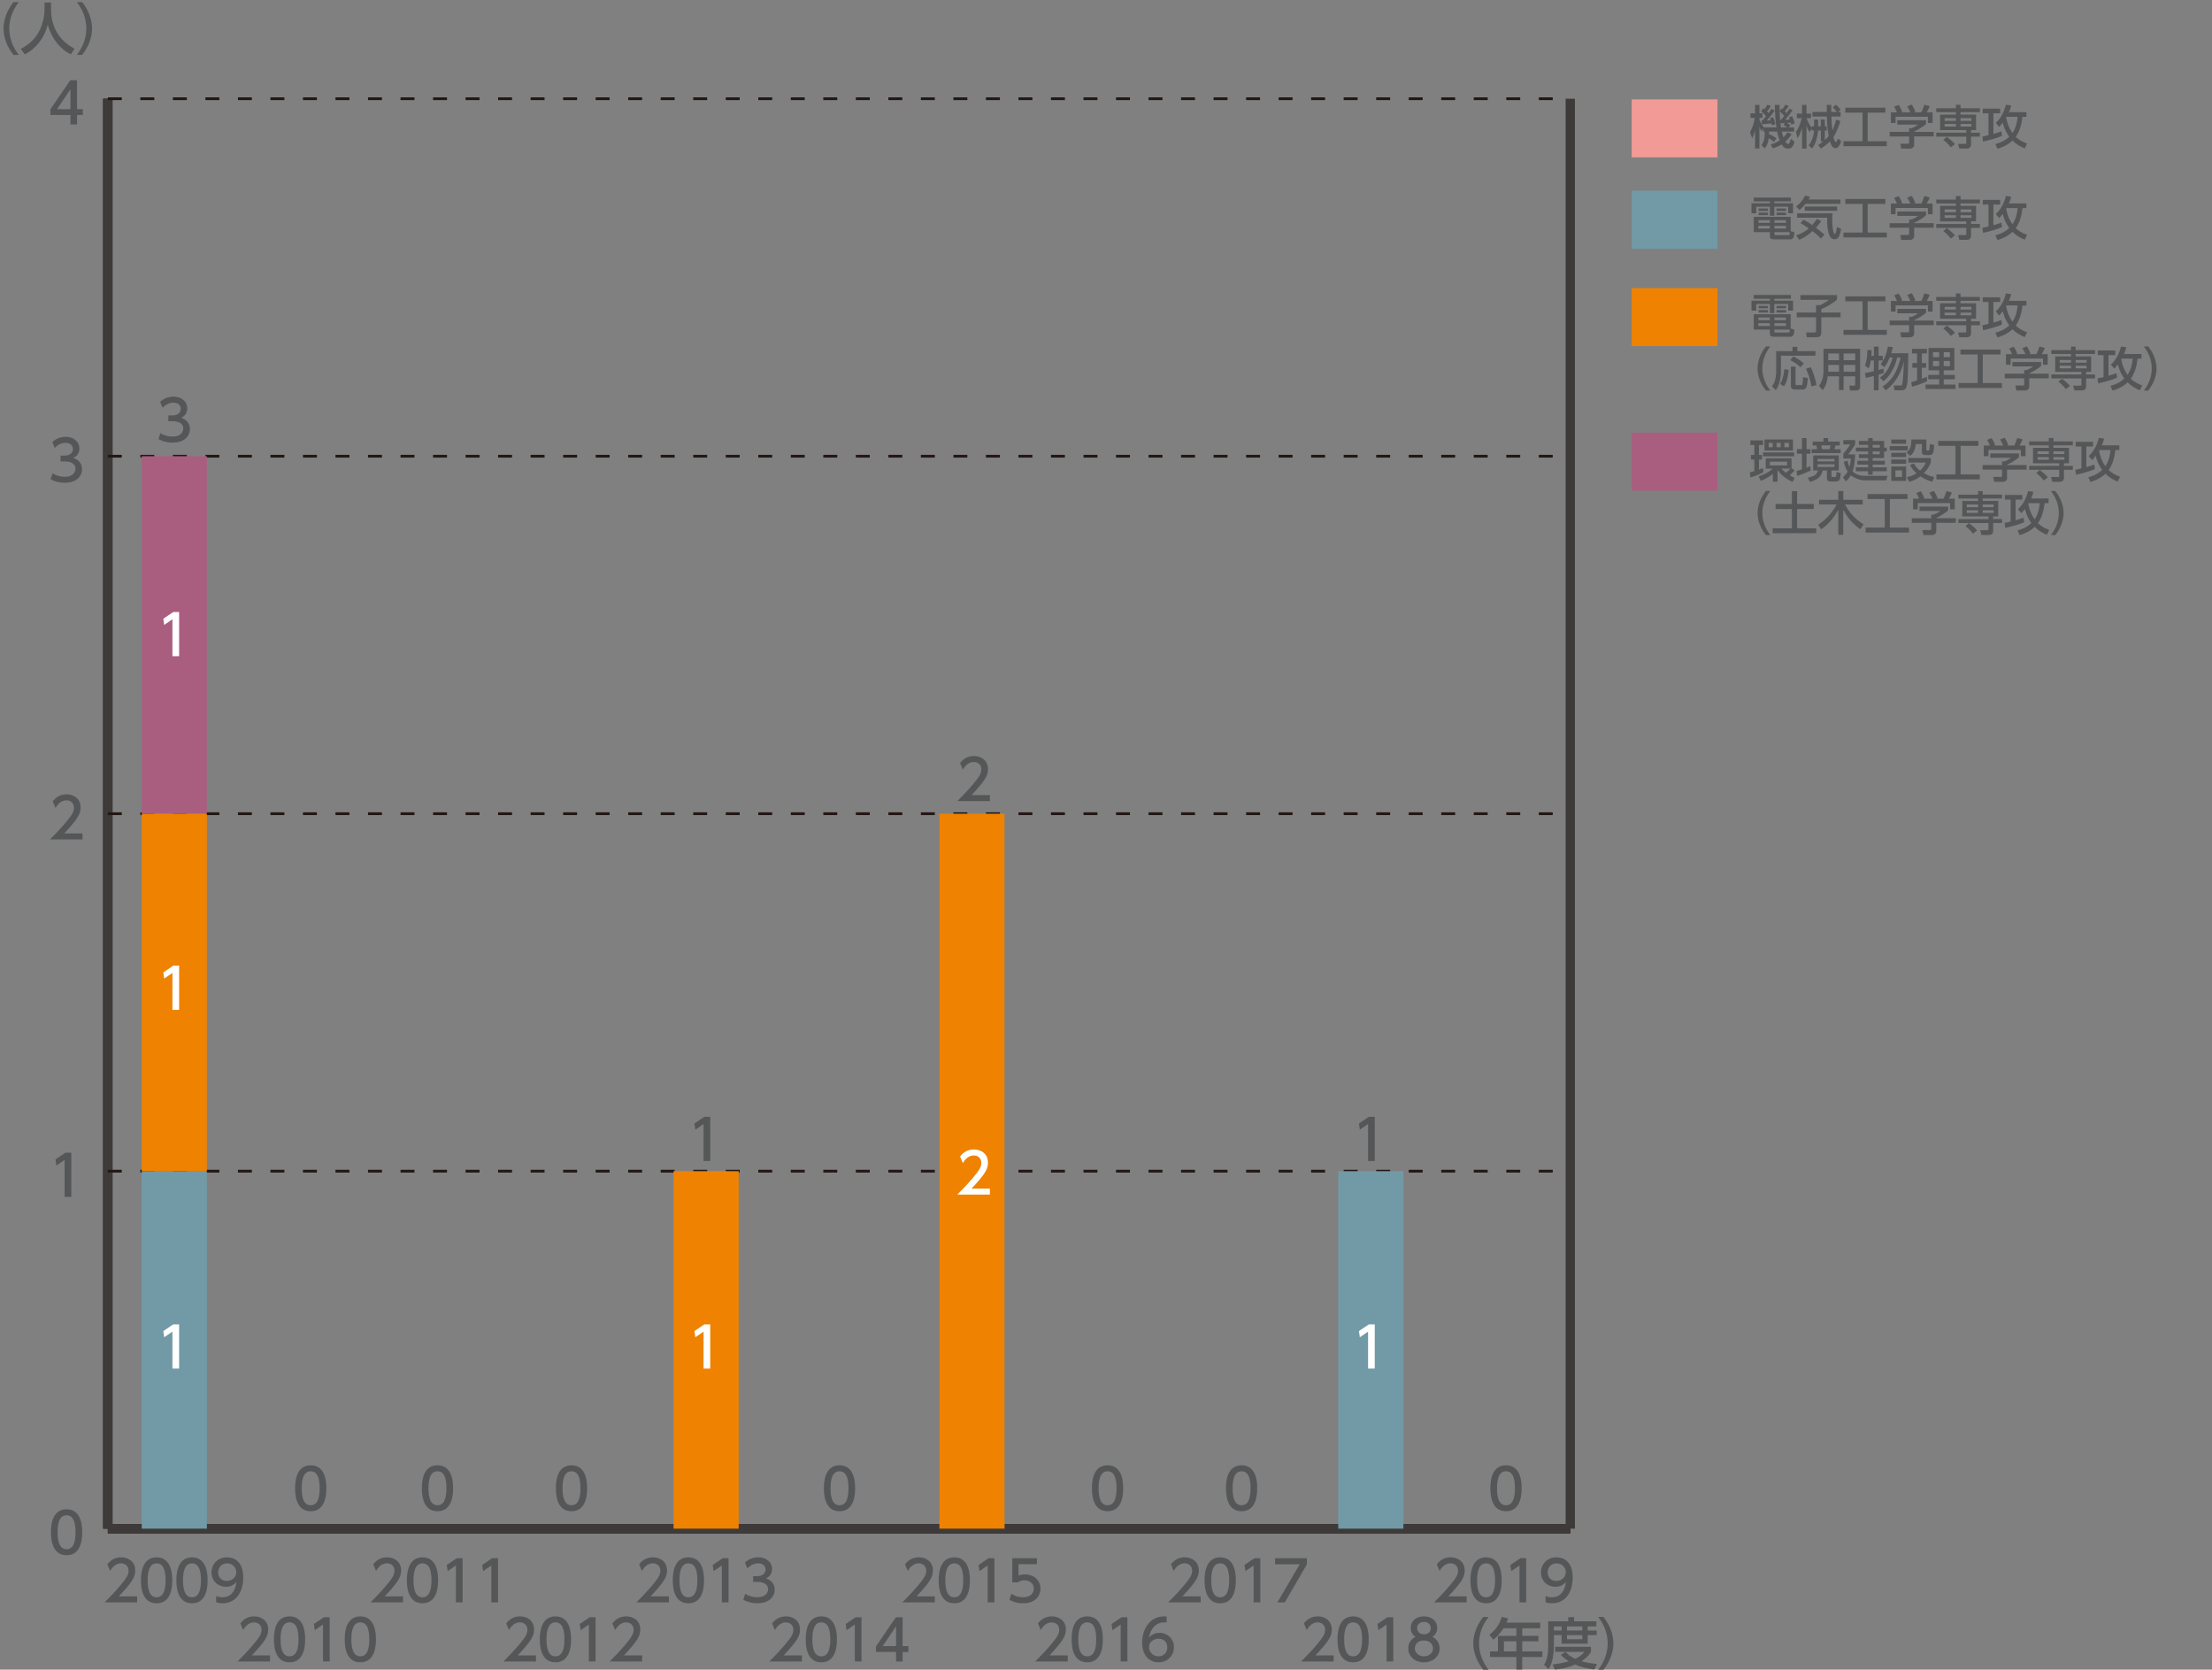 <?xml version="1.0" encoding="utf-8"?>
<!-- Generator: Adobe Illustrator 24.2.3, SVG Export Plug-In . SVG Version: 6.00 Build 0)  -->
<svg version="1.1" id="レイヤー_1" xmlns="http://www.w3.org/2000/svg" xmlns:xlink="http://www.w3.org/1999/xlink" x="0px"
	 y="0px" width="800px" height="603.71px" viewBox="0 0 800 603.71" style="enable-background:new 0 0 800 603.71;"
	 xml:space="preserve">
<rect x="0" y="0" width="800" height="603.71" fill="#808080" stroke="none"/>
<style type="text/css">
	.st0{fill:none;stroke:#000000;stroke-width:3.361;stroke-miterlimit:10;}
	.st1{fill:none;stroke:#3E3A39;stroke-width:3.361;stroke-miterlimit:10;}
	.st2{fill:#555657;}
	.st3{fill:none;stroke:#231815;stroke-width:1.008;stroke-miterlimit:10;stroke-dasharray:5.041,6.721;}
	.st4{fill:#A95E80;}
	.st5{fill:#EF8200;}
	.st6{fill:#719AA6;}
	.st7{fill:#F19A96;}
	.st8{fill:#FFFFFF;}
</style>
<g>
	<line class="st0" x1="39" y1="552.73" x2="567.91" y2="552.73"/>
	<g>
		<g>
			<line class="st0" x1="39" y1="552.73" x2="39" y2="35.7"/>
			<line class="st1" x1="567.91" y1="552.73" x2="567.91" y2="35.7"/>
		</g>
	</g>
</g>
<g>
	<g>
		<g>
			<path class="st2" d="M18.43,554.02c0-1.55,0-8.3,5.65-8.3c5.64,0,5.64,6.77,5.64,8.3c0,1.55,0,8.32-5.64,8.32
				C18.43,562.35,18.43,555.57,18.43,554.02z M27.32,554.02c0-3.08-0.58-6.12-3.24-6.12c-2.66,0-3.25,3.06-3.25,6.12
				c0,3.25,0.67,6.15,3.25,6.15C26.73,560.17,27.32,557.07,27.32,554.02z"/>
		</g>
		<g>
			<path class="st2" d="M23.67,416.79h2.12v15.98h-2.42v-13.36l-2.98,2.05l-0.32-2.24L23.67,416.79z"/>
		</g>
		<g>
			<path class="st2" d="M29.84,301.34v2.18H18.07c1.75-1.75,3.61-3.65,5.66-6.07c2.44-2.86,3.02-4.05,3.02-5.4
				c0-1.57-1.09-2.66-2.72-2.66c-2.38,0-3.57,2.11-3.95,2.76l-1.01-2.4c1.25-1.65,2.94-2.54,5.02-2.54c2.28,0,5.06,1.31,5.06,4.78
				c0,2.28-0.95,4.03-5.92,9.35H29.84z"/>
		</g>
		<g>
			<path class="st2" d="M19.02,171.13c1.29,0.87,2.84,1.27,4.39,1.27c2.86,0,3.89-1.57,3.89-2.94c0-1.41-1.17-2.62-3.81-2.62h-1.6
				v-2.1h1.53c2.18,0,2.96-1.31,2.96-2.38c0-1.53-1.35-2.24-2.66-2.24c-1.51,0-2.92,0.73-3.93,1.85l-0.87-2.16
				c1.53-1.35,3.29-1.87,4.81-1.87c2.64,0,4.98,1.55,4.98,4.25c0,2.25-1.59,3.08-2.18,3.38c0.83,0.32,3.14,1.21,3.14,4.09
				c0,2.16-1.61,4.9-6.29,4.9c-2.1,0-3.65-0.51-5.08-1.27L19.02,171.13z"/>
		</g>
		<g>
			<path class="st2" d="M25.48,45v-3.43h-7.25v-2.03l7.19-10.52h2.44v10.44h2.1v2.12h-2.1V45H25.48z M20.65,39.46h4.83v-7.17
				L20.65,39.46z"/>
		</g>
	</g>
	<line class="st1" x1="39" y1="552.73" x2="39" y2="35.7"/>
	<g>
		<g>
			<line class="st1" x1="39" y1="552.73" x2="567.91" y2="552.73"/>
			<line class="st3" x1="39" y1="423.47" x2="567.91" y2="423.47"/>
			<line class="st3" x1="39" y1="294.22" x2="567.91" y2="294.22"/>
			<line class="st3" x1="39" y1="164.96" x2="567.91" y2="164.96"/>
			<line class="st3" x1="39" y1="35.7" x2="567.91" y2="35.7"/>
		</g>
	</g>
</g>
<g>
	<g>
		<g>
			<rect x="51.26" y="164.96" class="st4" width="23.56" height="129.26"/>
		</g>
	</g>
	<g>
		<g>
			<rect x="51.26" y="294.22" class="st5" width="23.56" height="129.26"/>
			<rect x="243.59" y="423.47" class="st5" width="23.56" height="129.26"/>
			<rect x="339.75" y="294.22" class="st5" width="23.56" height="258.51"/>
		</g>
	</g>
	<g>
		<g>
			<rect x="51.26" y="423.47" class="st6" width="23.56" height="129.26"/>
			<rect x="484" y="423.47" class="st6" width="23.56" height="129.26"/>
		</g>
	</g>
</g>
<g>
	<path class="st2" d="M4.88,19.86c-3.41-4.27-3.6-8.28-3.6-9.55c0-1.27,0.2-5.28,3.6-9.55h1.92C4.64,3.5,3.35,6.83,3.35,10.31
		s1.31,6.81,3.45,9.55H4.88z"/>
	<path class="st2" d="M16.09,0.9h2.36v2.48c0,3.91,1.23,10.48,8.53,14.23l-1.39,2.06c-3.71-1.85-6.93-5.62-8.32-10.72
		c-1.25,4.84-4.27,8.65-8.28,10.72l-1.49-2.02c2.94-1.43,5.4-3.73,6.83-6.69c1.09-2.24,1.77-5.04,1.77-7.5V0.9z"/>
	<path class="st2" d="M27.78,19.86c2.16-2.72,3.45-6.07,3.45-9.55s-1.29-6.83-3.45-9.55h1.91c3.27,4.07,3.61,8,3.61,9.55
		c0,1.55-0.34,5.48-3.61,9.55H27.78z"/>
</g>
<g>
	<path class="st2" d="M530.42,577.22v2.18h-11.77c1.75-1.75,3.6-3.65,5.66-6.07c2.44-2.86,3.02-4.05,3.02-5.4
		c0-1.57-1.09-2.66-2.72-2.66c-2.38,0-3.57,2.11-3.95,2.76l-1.01-2.4c1.25-1.65,2.94-2.54,5.02-2.54c2.28,0,5.06,1.31,5.06,4.78
		c0,2.28-0.95,4.03-5.92,9.35H530.42z"/>
	<path class="st2" d="M531.82,571.4c0-1.55,0-8.3,5.64-8.3c5.64,0,5.64,6.77,5.64,8.3c0,1.55,0,8.32-5.64,8.32
		C531.82,579.72,531.82,572.95,531.82,571.4z M540.71,571.4c0-3.08-0.58-6.12-3.25-6.12c-2.66,0-3.25,3.06-3.25,6.12
		c0,3.25,0.67,6.15,3.25,6.15C540.12,577.54,540.71,574.44,540.71,571.4z"/>
	<path class="st2" d="M549.86,563.42h2.11v15.98h-2.42v-13.36l-2.99,2.05l-0.32-2.23L549.86,563.42z"/>
	<path class="st2" d="M559,577.1c0.73,0.3,1.45,0.44,2.23,0.44c3.29,0,4.72-2.42,5.12-5.5c-0.56,0.58-1.65,1.71-3.83,1.71
		c-2.76,0-5.2-2-5.2-5.18c0-3.1,2.36-5.48,5.58-5.48c1.75,0,5.89,0.77,5.89,7.3c0,5.48-2.78,9.33-7.48,9.33
		c-1.29,0-1.97-0.26-2.32-0.4V577.1z M562.87,571.64c1.77,0,3.41-1.25,3.41-3.14c0-1.71-1.29-3.22-3.33-3.22
		c-2.23,0-3.22,1.81-3.22,3.22C559.72,570.67,561.31,571.64,562.87,571.64z"/>
</g>
<g>
	<path class="st2" d="M482.34,598.58v2.18h-11.77c1.75-1.75,3.61-3.65,5.66-6.07c2.44-2.86,3.03-4.05,3.03-5.4
		c0-1.57-1.09-2.66-2.72-2.66c-2.38,0-3.56,2.12-3.95,2.76l-1.01-2.4c1.25-1.65,2.94-2.54,5.02-2.54c2.28,0,5.06,1.31,5.06,4.78
		c0,2.28-0.95,4.03-5.92,9.35H482.34z"/>
	<path class="st2" d="M483.73,592.75c0-1.55,0-8.3,5.64-8.3c5.64,0,5.64,6.77,5.64,8.3c0,1.55,0,8.32-5.64,8.32
		C483.73,601.08,483.73,594.31,483.73,592.75z M492.62,592.75c0-3.09-0.58-6.13-3.25-6.13c-2.66,0-3.24,3.07-3.24,6.13
		c0,3.25,0.66,6.15,3.24,6.15C492.04,598.9,492.62,595.8,492.62,592.75z"/>
	<path class="st2" d="M501.78,584.77h2.12v15.98h-2.42v-13.36l-2.98,2.05l-0.32-2.24L501.78,584.77z"/>
	<path class="st2" d="M520.67,596.06c0,2.94-2.58,5.02-5.68,5.02c-3.1,0-5.68-2.07-5.68-5.02c0-2.2,1.37-3.59,2.64-4.21
		c-1.19-0.73-1.75-2.02-1.75-3.25c0-2.38,1.87-4.15,4.8-4.15c2.9,0,4.79,1.77,4.79,4.15c0,1.23-0.56,2.52-1.75,3.25
		C519.3,592.47,520.67,593.86,520.67,596.06z M518.27,596.02c0-1.17-0.81-2.86-3.29-2.86c-2.46,0-3.29,1.67-3.29,2.86
		c0,1.59,1.37,2.88,3.29,2.88S518.27,597.61,518.27,596.02z M517.46,588.7c0-1.49-1.19-2.24-2.48-2.24s-2.48,0.76-2.48,2.22
		c0,0.97,0.56,2.24,2.48,2.24C516.88,590.92,517.46,589.65,517.46,588.7z"/>
</g>
<g>
	<path class="st2" d="M536.44,603.76c-3.41-4.27-3.61-8.28-3.61-9.55c0-1.27,0.2-5.28,3.61-9.55h1.92
		c-2.16,2.74-3.45,6.07-3.45,9.55c0,3.49,1.31,6.81,3.45,9.55H536.44z"/>
	<path class="st2" d="M557.03,586.71v2.04h-6.49v2.74h5.85v1.98h-5.85v3.65h7.28v2.03h-7.28v4.54h-2.12v-4.54h-9.53v-2.03h2.86
		v-5.62h6.67v-2.74h-4.67c-1.43,2.23-2.62,3.26-3.67,4.13l-1.43-1.8c2.18-1.65,3.69-3.73,4.47-6.45l2.3,0.56
		c-0.26,0.78-0.38,1.05-0.58,1.51H557.03z M548.42,593.47h-4.51v3.65h4.51V593.47z"/>
	<path class="st2" d="M559.92,586.23h7.25v-1.49h2.12v1.49h8.06v1.85h-3.14v1.49h3.27v1.65h-3.27v3.1h-9.45v-3.1h-2.78v3.67
		c0,3.08-0.42,6.31-1.91,8.63l-1.65-1.57c1.21-1.78,1.51-4.45,1.51-7.1V586.23z M566.15,597.29c0.58,0.58,1.61,1.63,3.55,2.52
		c2.14-1.03,2.82-1.94,3.27-2.54h-10.52v-1.81h12.94v1.81c-0.31,0.53-1.09,1.89-3.43,3.39c1.73,0.5,3.38,0.78,5.6,0.99l-0.93,2
		c-0.96-0.1-3.79-0.42-6.93-1.8c-3.06,1.33-5.72,1.67-7.38,1.83l-0.82-1.87c1.11-0.12,3.1-0.3,5.88-1.13
		c-1.85-1.13-2.56-1.94-2.88-2.32L566.15,597.29z M561.98,588.08v1.49h2.78v-1.49H561.98z M566.73,588.08v1.49h5.54v-1.49H566.73z
		 M566.73,591.23v1.49h5.54v-1.49H566.73z"/>
	<path class="st2" d="M577.99,603.76c2.16-2.72,3.45-6.07,3.45-9.55c0-3.49-1.29-6.83-3.45-9.55h1.91c3.27,4.07,3.61,8,3.61,9.55
		s-0.34,5.48-3.61,9.55H577.99z"/>
</g>
<g>
	<path class="st2" d="M434.25,577.22v2.18h-11.77c1.75-1.75,3.61-3.65,5.66-6.07c2.44-2.86,3.02-4.05,3.02-5.4
		c0-1.57-1.09-2.66-2.72-2.66c-2.38,0-3.57,2.11-3.95,2.76l-1-2.4c1.25-1.65,2.94-2.54,5.01-2.54c2.28,0,5.06,1.31,5.06,4.78
		c0,2.28-0.95,4.03-5.93,9.35H434.25z"/>
	<path class="st2" d="M435.65,571.4c0-1.55,0-8.3,5.65-8.3c5.65,0,5.65,6.77,5.65,8.3c0,1.55,0,8.32-5.65,8.32
		C435.65,579.72,435.65,572.95,435.65,571.4z M444.54,571.4c0-3.08-0.58-6.12-3.24-6.12c-2.66,0-3.24,3.06-3.24,6.12
		c0,3.25,0.66,6.15,3.24,6.15C443.95,577.54,444.54,574.44,444.54,571.4z"/>
	<path class="st2" d="M453.69,563.42h2.12v15.98h-2.42v-13.36l-2.98,2.05l-0.32-2.23L453.69,563.42z"/>
	<path class="st2" d="M472.64,563.42v2.25l-7.98,13.73h-2.68l8.1-13.8h-8.93v-2.18H472.64z"/>
</g>
<g>
	<path class="st2" d="M386.17,598.58v2.18H374.4c1.75-1.75,3.61-3.65,5.66-6.07c2.44-2.86,3.02-4.05,3.02-5.4
		c0-1.57-1.09-2.66-2.72-2.66c-2.38,0-3.57,2.12-3.95,2.76l-1.01-2.4c1.25-1.65,2.94-2.54,5.02-2.54c2.28,0,5.06,1.31,5.06,4.78
		c0,2.28-0.95,4.03-5.93,9.35H386.17z"/>
	<path class="st2" d="M387.57,592.75c0-1.55,0-8.3,5.64-8.3c5.64,0,5.64,6.77,5.64,8.3c0,1.55,0,8.32-5.64,8.32
		C387.57,601.08,387.57,594.31,387.57,592.75z M396.46,592.75c0-3.09-0.58-6.13-3.24-6.13c-2.66,0-3.25,3.07-3.25,6.13
		c0,3.25,0.67,6.15,3.25,6.15C395.87,598.9,396.46,595.8,396.46,592.75z"/>
	<path class="st2" d="M405.61,584.77h2.12v15.98h-2.42v-13.36l-2.98,2.05l-0.32-2.24L405.61,584.77z"/>
	<path class="st2" d="M421.93,586.66c-0.47-0.02-0.51-0.04-0.71-0.04c-3.38,0-5.05,2.36-5.7,5.48c0.8-0.89,2.02-1.71,3.83-1.71
		c2.68,0,5.22,1.98,5.22,5.22c0,3.18-2.48,5.46-5.54,5.46c-2.56,0-5.95-1.63-5.95-7.21c0-4.41,2.46-9.41,8.04-9.41
		c0.28,0,0.46,0,0.81,0.04V586.66z M419.02,592.53c-1.56,0-3.47,0.99-3.47,3c0,1.67,1.31,3.37,3.41,3.37c2.08,0,3.2-1.53,3.2-3.18
		C422.16,592.89,419.89,592.53,419.02,592.53z"/>
</g>
<g>
	<path class="st2" d="M338.09,577.22v2.18h-11.77c1.75-1.75,3.6-3.65,5.66-6.07c2.44-2.86,3.02-4.05,3.02-5.4
		c0-1.57-1.09-2.66-2.72-2.66c-2.38,0-3.57,2.11-3.95,2.76l-1.01-2.4c1.25-1.65,2.94-2.54,5.02-2.54c2.28,0,5.06,1.31,5.06,4.78
		c0,2.28-0.95,4.03-5.92,9.35H338.09z"/>
	<path class="st2" d="M339.49,571.4c0-1.55,0-8.3,5.64-8.3s5.64,6.77,5.64,8.3c0,1.55,0,8.32-5.64,8.32S339.49,572.95,339.49,571.4z
		 M348.38,571.4c0-3.08-0.58-6.12-3.25-6.12s-3.25,3.06-3.25,6.12c0,3.25,0.67,6.15,3.25,6.15
		C347.79,577.54,348.38,574.44,348.38,571.4z"/>
	<path class="st2" d="M357.53,563.42h2.11v15.98h-2.42v-13.36l-2.99,2.05l-0.32-2.23L357.53,563.42z"/>
	<path class="st2" d="M375.03,565.59h-6.67v4.09c0.5-0.18,1.15-0.4,2.3-0.4c3.43,0,5.64,2.28,5.64,5.14c0,2.52-1.81,5.3-6.31,5.3
		c-1.77,0-3.32-0.4-4.9-1.25l0.66-2.2c1.29,0.87,2.66,1.27,4.21,1.27c3.08,0,3.93-1.81,3.93-3.14c0-1.87-1.53-3-3.41-3
		c-0.83,0-1.67,0.22-2.3,0.77h-2.08v-8.75h8.91V565.59z"/>
</g>
<g>
	<path class="st2" d="M290.01,598.58v2.18h-11.77c1.75-1.75,3.61-3.65,5.66-6.07c2.44-2.86,3.03-4.05,3.03-5.4
		c0-1.57-1.09-2.66-2.72-2.66c-2.38,0-3.56,2.12-3.95,2.76l-1.01-2.4c1.25-1.65,2.94-2.54,5.02-2.54c2.28,0,5.06,1.31,5.06,4.78
		c0,2.28-0.95,4.03-5.92,9.35H290.01z"/>
	<path class="st2" d="M291.4,592.75c0-1.55,0-8.3,5.64-8.3c5.64,0,5.64,6.77,5.64,8.3c0,1.55,0,8.32-5.64,8.32
		C291.4,601.08,291.4,594.31,291.4,592.75z M300.29,592.75c0-3.09-0.58-6.13-3.25-6.13c-2.66,0-3.24,3.07-3.24,6.13
		c0,3.25,0.66,6.15,3.24,6.15C299.71,598.9,300.29,595.8,300.29,592.75z"/>
	<path class="st2" d="M309.45,584.77h2.12v15.98h-2.42v-13.36l-2.98,2.05l-0.32-2.24L309.45,584.77z"/>
	<path class="st2" d="M324.07,600.75v-3.43h-7.26v-2.03l7.19-10.52h2.44v10.44h2.09v2.12h-2.09v3.43H324.07z M319.23,595.21h4.84
		v-7.17L319.23,595.21z"/>
</g>
<g>
	<path class="st2" d="M241.92,577.22v2.18h-11.77c1.75-1.75,3.61-3.65,5.66-6.07c2.44-2.86,3.02-4.05,3.02-5.4
		c0-1.57-1.09-2.66-2.72-2.66c-2.38,0-3.57,2.11-3.95,2.76l-1-2.4c1.25-1.65,2.94-2.54,5.01-2.54c2.28,0,5.06,1.31,5.06,4.78
		c0,2.28-0.95,4.03-5.93,9.35H241.92z"/>
	<path class="st2" d="M243.32,571.4c0-1.55,0-8.3,5.65-8.3s5.65,6.77,5.65,8.3c0,1.55,0,8.32-5.65,8.32S243.32,572.95,243.32,571.4z
		 M252.21,571.4c0-3.08-0.58-6.12-3.24-6.12s-3.24,3.06-3.24,6.12c0,3.25,0.66,6.15,3.24,6.15
		C251.62,577.54,252.21,574.44,252.21,571.4z"/>
	<path class="st2" d="M261.36,563.42h2.12v15.98h-2.42v-13.36l-2.98,2.05l-0.32-2.23L261.36,563.42z"/>
	<path class="st2" d="M269.51,576.27c1.29,0.87,2.84,1.27,4.39,1.27c2.86,0,3.89-1.57,3.89-2.94c0-1.41-1.17-2.62-3.81-2.62h-1.59
		v-2.09h1.53c2.18,0,2.96-1.31,2.96-2.38c0-1.53-1.35-2.24-2.66-2.24c-1.51,0-2.92,0.73-3.93,1.85l-0.87-2.16
		c1.53-1.35,3.29-1.88,4.82-1.88c2.64,0,4.98,1.55,4.98,4.25c0,2.26-1.59,3.09-2.18,3.39c0.83,0.32,3.14,1.21,3.14,4.09
		c0,2.16-1.61,4.9-6.29,4.9c-2.1,0-3.65-0.5-5.08-1.27L269.51,576.27z"/>
</g>
<g>
	<path class="st2" d="M193.84,598.58v2.18h-11.77c1.75-1.75,3.61-3.65,5.66-6.07c2.44-2.86,3.02-4.05,3.02-5.4
		c0-1.57-1.09-2.66-2.72-2.66c-2.38,0-3.57,2.12-3.95,2.76l-1.01-2.4c1.25-1.65,2.94-2.54,5.02-2.54c2.28,0,5.06,1.31,5.06,4.78
		c0,2.28-0.95,4.03-5.93,9.35H193.84z"/>
	<path class="st2" d="M195.24,592.75c0-1.55,0-8.3,5.65-8.3c5.64,0,5.64,6.77,5.64,8.3c0,1.55,0,8.32-5.64,8.32
		C195.24,601.08,195.24,594.31,195.24,592.75z M204.13,592.75c0-3.09-0.58-6.13-3.24-6.13c-2.66,0-3.25,3.07-3.25,6.13
		c0,3.25,0.67,6.15,3.25,6.15C203.54,598.9,204.13,595.8,204.13,592.75z"/>
	<path class="st2" d="M213.28,584.77h2.12v15.98h-2.42v-13.36l-2.98,2.05l-0.32-2.24L213.28,584.77z"/>
	<path class="st2" d="M232.25,598.58v2.18h-11.77c1.75-1.75,3.61-3.65,5.66-6.07c2.44-2.86,3.02-4.05,3.02-5.4
		c0-1.57-1.09-2.66-2.72-2.66c-2.38,0-3.57,2.12-3.95,2.76l-1.01-2.4c1.25-1.65,2.94-2.54,5.02-2.54c2.28,0,5.06,1.31,5.06,4.78
		c0,2.28-0.95,4.03-5.93,9.35H232.25z"/>
</g>
<g>
	<path class="st2" d="M145.76,577.22v2.18h-11.77c1.75-1.75,3.6-3.65,5.66-6.07c2.44-2.86,3.02-4.05,3.02-5.4
		c0-1.57-1.09-2.66-2.72-2.66c-2.38,0-3.57,2.11-3.95,2.76l-1.01-2.4c1.25-1.65,2.94-2.54,5.02-2.54c2.28,0,5.06,1.31,5.06,4.78
		c0,2.28-0.95,4.03-5.92,9.35H145.76z"/>
	<path class="st2" d="M147.16,571.4c0-1.55,0-8.3,5.64-8.3c5.64,0,5.64,6.77,5.64,8.3c0,1.55,0,8.32-5.64,8.32
		C147.16,579.72,147.16,572.95,147.16,571.4z M156.05,571.4c0-3.08-0.58-6.12-3.25-6.12c-2.66,0-3.25,3.06-3.25,6.12
		c0,3.25,0.67,6.15,3.25,6.15C155.46,577.54,156.05,574.44,156.05,571.4z"/>
	<path class="st2" d="M165.2,563.42h2.11v15.98h-2.42v-13.36l-2.99,2.05l-0.32-2.23L165.2,563.42z"/>
	<path class="st2" d="M178,563.42h2.12v15.98h-2.42v-13.36l-2.98,2.05l-0.32-2.23L178,563.42z"/>
</g>
<g>
	<path class="st2" d="M97.67,598.58v2.18H85.91c1.75-1.75,3.61-3.65,5.66-6.07c2.44-2.86,3.03-4.05,3.03-5.4
		c0-1.57-1.09-2.66-2.72-2.66c-2.38,0-3.56,2.12-3.95,2.76l-1.01-2.4c1.25-1.65,2.94-2.54,5.02-2.54c2.28,0,5.06,1.31,5.06,4.78
		c0,2.28-0.95,4.03-5.92,9.35H97.67z"/>
	<path class="st2" d="M99.07,592.75c0-1.55,0-8.3,5.64-8.3c5.65,0,5.65,6.77,5.65,8.3c0,1.55,0,8.32-5.65,8.32
		C99.07,601.08,99.07,594.31,99.07,592.75z M107.96,592.75c0-3.09-0.58-6.13-3.25-6.13c-2.66,0-3.24,3.07-3.24,6.13
		c0,3.25,0.66,6.15,3.24,6.15C107.38,598.9,107.96,595.8,107.96,592.75z"/>
	<path class="st2" d="M117.12,584.77h2.12v15.98h-2.42v-13.36l-2.98,2.05l-0.32-2.24L117.12,584.77z"/>
	<path class="st2" d="M124.68,592.75c0-1.55,0-8.3,5.64-8.3c5.64,0,5.64,6.77,5.64,8.3c0,1.55,0,8.32-5.64,8.32
		C124.68,601.08,124.68,594.31,124.68,592.75z M133.57,592.75c0-3.09-0.58-6.13-3.25-6.13c-2.66,0-3.25,3.07-3.25,6.13
		c0,3.25,0.67,6.15,3.25,6.15C132.99,598.9,133.57,595.8,133.57,592.75z"/>
</g>
<g>
	<path class="st2" d="M49.59,577.22v2.18H37.82c1.75-1.75,3.61-3.65,5.66-6.07c2.44-2.86,3.02-4.05,3.02-5.4
		c0-1.57-1.09-2.66-2.72-2.66c-2.38,0-3.57,2.11-3.95,2.76l-1-2.4c1.25-1.65,2.94-2.54,5.01-2.54c2.28,0,5.06,1.31,5.06,4.78
		c0,2.28-0.95,4.03-5.93,9.35H49.59z"/>
	<path class="st2" d="M50.99,571.4c0-1.55,0-8.3,5.65-8.3c5.65,0,5.65,6.77,5.65,8.3c0,1.55,0,8.32-5.65,8.32
		C50.99,579.72,50.99,572.95,50.99,571.4z M59.88,571.4c0-3.08-0.58-6.12-3.24-6.12s-3.24,3.06-3.24,6.12
		c0,3.25,0.66,6.15,3.24,6.15C59.29,577.54,59.88,574.44,59.88,571.4z"/>
	<path class="st2" d="M63.8,571.4c0-1.55,0-8.3,5.64-8.3c5.64,0,5.64,6.77,5.64,8.3c0,1.55,0,8.32-5.64,8.32
		C63.8,579.72,63.8,572.95,63.8,571.4z M72.68,571.4c0-3.08-0.58-6.12-3.24-6.12c-2.66,0-3.25,3.06-3.25,6.12
		c0,3.25,0.67,6.15,3.25,6.15C72.1,577.54,72.68,574.44,72.68,571.4z"/>
	<path class="st2" d="M78.17,577.1c0.73,0.3,1.45,0.44,2.24,0.44c3.28,0,4.71-2.42,5.12-5.5c-0.56,0.58-1.65,1.71-3.83,1.71
		c-2.76,0-5.2-2-5.2-5.18c0-3.1,2.36-5.48,5.59-5.48c1.75,0,5.88,0.77,5.88,7.3c0,5.48-2.78,9.33-7.48,9.33
		c-1.29,0-1.98-0.26-2.32-0.4V577.1z M82.04,571.64c1.78,0,3.41-1.25,3.41-3.14c0-1.71-1.29-3.22-3.32-3.22
		c-2.24,0-3.23,1.81-3.23,3.22C78.9,570.67,80.49,571.64,82.04,571.64z"/>
</g>
<rect x="590.11" y="104.17" class="st5" width="31.04" height="20.96"/>
<g>
	<path class="st2" d="M647.7,108.04h-6v0.67h6.78v3.62h-1.78v-2.39h-5v3.27h-1.58v-3.27h-4.95v2.39h-1.73v-3.62h6.68v-0.67h-5.87
		v-1.39h13.46V108.04z M648.97,119.18c-0.1,1.3-0.2,2.59-1.46,2.59h-5.8c-0.82,0-1.61-0.05-1.61-1.14v-1.46h-5.82v-5.55h13.34v5.18
		L648.97,119.18z M640.08,116.87h-4.17v0.99h4.17V116.87z M640.08,114.82h-4.11v0.96h4.11V114.82z M639.41,110.61v0.86h-3.4v-0.86
		H639.41z M639.41,112.11V113h-3.4v-0.89H639.41z M645.92,114.82h-4.17v0.96h4.17V114.82z M645.92,116.87h-4.17v0.99h4.17V116.87z
		 M646.66,120.24c0.49,0,0.59-0.07,0.66-1.08h-5.57v0.6c0,0.39,0.02,0.47,0.4,0.47H646.66z M645.95,110.61v0.86h-3.45v-0.86H645.95z
		 M645.95,112.11V113h-3.45v-0.89H645.95z"/>
	<path class="st2" d="M651.17,106.69h13.2v1.68c-1.95,1.56-2.94,2.19-5.68,3.4V113h6.98v1.73h-6.98v5.33c0,1.19-0.22,1.88-1.82,1.88
		h-3.43l-0.22-1.73h2.92c0.52,0,0.66-0.12,0.66-0.67v-4.81h-6.98V113h6.98v-2.67h1.46c1.11-0.47,2.67-1.51,3.23-1.92h-10.33V106.69z
		"/>
	<path class="st2" d="M667.38,107.17h14.5v1.78h-6.41v10.34h6.93v1.78h-15.69v-1.78h6.91v-10.34h-6.24V107.17z"/>
	<path class="st2" d="M696.57,111.69v1.4c-0.96,0.86-2.96,2.15-4.29,2.69v0.13h7.07v1.65h-7.07v3.01c0,1.21-1.21,1.4-1.38,1.4h-3.3
		l-0.32-1.79h2.71c0.47,0,0.47-0.23,0.47-0.54v-2.08h-7.05v-1.65h7.05v-1.31h0.74c0.57-0.18,1.73-0.66,2.49-1.33h-7.49v-1.58H696.57
		z M686.06,108.83c-0.35-0.91-0.77-1.66-1.01-2.07l1.63-0.61c0.46,0.64,0.98,1.63,1.26,2.52l-0.39,0.15h3.36
		c-0.42-0.97-0.74-1.55-1.15-2.17l1.67-0.64c0.35,0.54,1.01,1.78,1.28,2.63l-0.55,0.18h2.72c0.2-0.39,0.46-0.89,1.11-2.76l1.93,0.57
		c-0.39,0.89-0.6,1.33-1.11,2.19h2.14v3.85h-1.7v-2.25h-11.69v2.25h-1.7v-3.85H686.06z"/>
	<path class="st2" d="M707.38,106.11h1.67v1.26h7.01v1.41h-7.01v0.87h5.62v5.6h-1.82v0.94h3.21v1.43h-3.21v2.89
		c0,1.36-1.21,1.43-1.43,1.43h-2.81l-0.46-1.73h2.64c0.3,0,0.33-0.07,0.33-0.44v-2.15h-10.86v-1.43h10.86v-0.94h-9.47v-5.6h5.72
		v-0.87h-7.11v-1.41h7.11V106.11z M705.53,121.48c-0.96-1.31-2.34-2.42-2.71-2.72l1.28-1.06c0.64,0.47,2.19,1.72,2.94,2.64
		L705.53,121.48z M707.38,110.95h-4.09v0.97h4.09V110.95z M707.38,113.04h-4.09v0.94h4.09V113.04z M713,110.95h-3.95v0.97H713
		V110.95z M713,113.04h-3.95v0.94H713V113.04z"/>
	<path class="st2" d="M716.97,117.58c0.47-0.07,0.74-0.12,2.19-0.47v-7.92h-2.08v-1.7h6.3v1.7h-2.44v7.45
		c0.73-0.2,2.1-0.6,2.89-0.93l0.22,1.65c-1.71,0.77-5.06,1.68-6.86,2.05L716.97,117.58z M732.88,108.78v1.68h-1.43
		c-0.29,2.69-0.97,5.18-2.44,7.25c1.25,1.18,2.63,1.9,4.11,2.41l-0.84,1.78c-1.3-0.54-2.91-1.33-4.41-2.88
		c-1.03,1.01-2.57,2.1-5.45,2.99l-0.77-1.72c2.64-0.67,4.09-1.77,5.03-2.64c-0.55-0.74-1.68-2.36-2.36-5.1
		c-0.67,0.94-1.06,1.29-1.31,1.51l-1.23-1.46c1.7-1.38,3.06-3.95,3.68-6.52l1.92,0.27c-0.15,0.64-0.29,1.21-0.84,2.42H732.88z
		 M725.69,110.46c-0.04,0.07-0.1,0.19-0.15,0.25c0.39,2.05,1.11,3.95,2.29,5.6c0.49-0.73,1.55-2.36,1.87-5.86H725.69z"/>
	<path class="st2" d="M638.65,141.22c-2.84-3.57-3.01-6.91-3.01-7.97c0-1.06,0.17-4.41,3.01-7.98h1.6c-1.8,2.29-2.88,5.06-2.88,7.98
		c0,2.91,1.1,5.68,2.88,7.97H638.65z"/>
	<path class="st2" d="M648.29,125.41h1.73v1.55h6.57v1.66h-12.48v5.67c0,0.42-0.05,1.9-0.44,3.57c-0.37,1.61-1.02,2.59-1.44,3.2
		l-1.36-1.35c0.45-0.66,1.51-2.21,1.51-5.3v-7.45h5.9V125.41z M646.9,133.77c-0.38,3.77-1.19,5.21-1.7,5.95l-1.38-0.88
		c0.49-0.84,1.13-2.02,1.53-5.38L646.9,133.77z M648.59,128.87c1.04,0.52,2.51,1.41,3.78,2.52l-1.18,1.4
		c-1.33-1.28-2.57-2-3.73-2.56L648.59,128.87z M647.7,132.56h1.67v6.3c0,0.39,0.2,0.39,0.52,0.39h1.46c0.4,0,0.49-0.15,0.54-0.37
		c0.07-0.31,0.13-1.3,0.22-2.51l1.75,0.33c-0.32,3.11-0.44,4.15-2.05,4.15h-2.71c-0.49,0-1.4-0.15-1.4-1.21V132.56z M654.9,132.76
		c0.37,0.82,1.6,3.52,2.03,6.49l-1.82,0.47c-0.27-2.05-0.99-4.44-1.97-6.36L654.9,132.76z"/>
	<path class="st2" d="M672.74,139.74c0,0.45-0.13,1.45-1.45,1.45h-2.24l-0.2-1.75h1.71c0.1,0,0.4,0,0.4-0.39v-2.99h-4.2v4.98h-1.66
		v-4.98H661c-0.15,1.5-0.45,3.21-1.78,5.01l-1.38-1.55c0.42-0.55,1.66-2.22,1.66-5.4v-8.02h13.24V139.74z M665.11,127.8h-3.9v2.45
		h3.9V127.8z M665.11,131.94h-3.9v2.47h3.9V131.94z M670.97,127.8h-4.2v2.45h4.2V127.8z M670.97,131.94h-4.2v2.47h4.2V131.94z"/>
	<path class="st2" d="M676.59,130.35c-0.17,1.15-0.4,2.05-0.72,2.83l-1.41-0.96c0.62-1.61,0.79-2.61,0.91-5.68l1.57,0.1
		c-0.05,0.74-0.1,1.41-0.15,2.03h0.93v-3.33h1.7v3.33h1.51v1.68h-1.51v3.43c0.88-0.24,1.18-0.34,1.73-0.52l0.13,1.65
		c-1.01,0.32-1.33,0.42-1.87,0.57v5.65h-1.7v-5.18c-0.88,0.24-1.82,0.45-2.88,0.69l-0.35-1.75c0.64-0.1,1.43-0.24,3.23-0.67v-3.87
		H676.59z M680.83,139.79c1.8-1.16,4.98-3.56,6.54-10.5h-1.23c-0.64,3.06-2.57,6.8-4.96,8.56l-1.29-1.3
		c0.76-0.54,1.85-1.31,2.98-3.25c1.04-1.8,1.45-3.36,1.6-4.02h-1.04c-0.33,0.84-1.06,2.49-1.95,3.51l-1.35-1.14
		c1.01-1.21,1.97-2.74,2.64-6.32l1.8,0.15c-0.12,0.54-0.25,1.19-0.57,2.24h6.17c-0.15,7.79-0.17,8.66-0.33,10.31
		c-0.17,1.65-0.32,3.09-2.17,3.09h-2.51l-0.29-1.73h2.3c0.54,0,0.76,0,0.89-0.87c0.17-1.21,0.4-3.92,0.5-7.85
		c-0.86,3.85-2.92,7.75-6.48,10.46L680.83,139.79z"/>
	<path class="st2" d="M691.23,138.21c0.47-0.13,0.59-0.17,2.1-0.66v-4.59h-1.7v-1.7h1.7v-3.45h-1.85v-1.68h5.42v1.68h-1.83v3.45
		h1.55v1.7h-1.55v3.98c0.57-0.2,1.04-0.39,1.83-0.71v1.65c-1.38,0.64-3.72,1.53-5.42,1.95L691.23,138.21z M697.47,125.83h9.35v8.05
		h-3.85v1.68h4.02v1.57h-4.02v1.92h4.27v1.61h-10.85v-1.61h4.93v-1.92h-3.95v-1.57h3.95v-1.68h-3.85V125.83z M699.08,127.36v1.78
		h2.23v-1.78H699.08z M699.08,130.52v1.87h2.23v-1.87H699.08z M702.97,127.36v1.78h2.24v-1.78H702.97z M702.97,130.52v1.87h2.24
		v-1.87H702.97z"/>
	<path class="st2" d="M709.01,126.39h14.5v1.78h-6.41v10.34h6.93v1.78h-15.69v-1.78h6.92v-10.34h-6.24V126.39z"/>
	<path class="st2" d="M738.19,130.91v1.4c-0.96,0.86-2.96,2.15-4.29,2.69v0.13h7.06v1.65h-7.06v3.01c0,1.21-1.21,1.4-1.38,1.4h-3.3
		l-0.32-1.79h2.71c0.47,0,0.47-0.23,0.47-0.54v-2.08h-7.05v-1.65h7.05v-1.31h0.74c0.57-0.18,1.73-0.66,2.49-1.33h-7.49v-1.58H738.19
		z M727.68,128.05c-0.35-0.91-0.77-1.66-1.01-2.07l1.63-0.61c0.45,0.64,0.97,1.63,1.26,2.52l-0.39,0.15h3.36
		c-0.42-0.97-0.74-1.55-1.14-2.17l1.66-0.64c0.35,0.54,1.01,1.78,1.28,2.63l-0.55,0.18h2.72c0.2-0.39,0.45-0.89,1.11-2.76l1.94,0.57
		c-0.39,0.89-0.61,1.33-1.11,2.19h2.14v3.85h-1.7v-2.25h-11.69v2.25h-1.7v-3.85H727.68z"/>
	<path class="st2" d="M749.01,125.33h1.66v1.26h7.01V128h-7.01v0.87h5.62v5.6h-1.82v0.94h3.21v1.43h-3.21v2.89
		c0,1.36-1.21,1.43-1.43,1.43h-2.81l-0.45-1.73h2.64c0.31,0,0.34-0.07,0.34-0.44v-2.15h-10.87v-1.43h10.87v-0.94h-9.47v-5.6h5.72
		V128h-7.12v-1.41h7.12V125.33z M747.16,140.7c-0.96-1.31-2.34-2.42-2.71-2.72l1.28-1.06c0.64,0.47,2.19,1.72,2.94,2.64
		L747.16,140.7z M749.01,130.17h-4.09v0.97h4.09V130.17z M749.01,132.25h-4.09v0.94h4.09V132.25z M754.63,130.17h-3.95v0.97h3.95
		V130.17z M754.63,132.25h-3.95v0.94h3.95V132.25z"/>
	<path class="st2" d="M758.59,136.8c0.47-0.07,0.74-0.12,2.19-0.47v-7.92h-2.09v-1.7H765v1.7h-2.44v7.45c0.72-0.2,2.1-0.6,2.89-0.93
		l0.22,1.65c-1.72,0.77-5.06,1.68-6.86,2.05L758.59,136.8z M774.51,128v1.68h-1.43c-0.29,2.69-0.98,5.18-2.44,7.25
		c1.24,1.18,2.62,1.9,4.1,2.41l-0.84,1.78c-1.3-0.54-2.91-1.33-4.41-2.88c-1.02,1.01-2.57,2.1-5.45,2.99l-0.77-1.72
		c2.64-0.67,4.09-1.77,5.03-2.64c-0.55-0.74-1.68-2.36-2.35-5.1c-0.67,0.94-1.06,1.29-1.31,1.51l-1.23-1.46
		c1.7-1.38,3.06-3.95,3.68-6.52l1.92,0.27c-0.15,0.64-0.29,1.21-0.84,2.42H774.51z M767.31,129.68c-0.03,0.07-0.1,0.19-0.15,0.25
		c0.39,2.05,1.11,3.95,2.29,5.6c0.49-0.73,1.55-2.36,1.87-5.86H767.31z"/>
	<path class="st2" d="M775.33,141.22c1.8-2.27,2.88-5.06,2.88-7.97c0-2.91-1.08-5.7-2.88-7.98h1.6c2.72,3.4,3.01,6.68,3.01,7.98
		c0,1.29-0.29,4.57-3.01,7.97H775.33z"/>
</g>
<rect x="590.11" y="156.43" class="st4" width="31.04" height="20.96"/>
<g>
	<path class="st2" d="M632.83,170.76c0.35-0.05,0.62-0.1,1.65-0.4v-4.19h-1.23v-1.66h1.23v-3.6h-1.43v-1.68h4.58v1.68h-1.48v3.6
		h1.11v1.66h-1.11v3.63c0.79-0.29,1.14-0.42,1.48-0.55l0.11,1.5c-1.24,0.69-3.01,1.46-4.69,1.88L632.83,170.76z M647.92,169.23
		l1.13,0.86c-0.64,0.74-1.46,1.5-1.78,1.77c0.29,0.17,0.71,0.44,1.77,0.93l-0.72,1.46c-3.77-1.71-5.25-4.02-5.45-4.36v4.27h-1.7
		v-2.81c-1.06,0.84-2.47,1.78-4.34,2.49l-0.83-1.6c1.1-0.35,3.42-1.16,5.08-2.78h-2.5v-3.75h9.35V169.23z M648.86,163.59v1.4h-11.23
		v-1.4H648.86z M648.46,158.92v4h-10.31v-4H648.46z M639.66,160.13v1.58h1.46v-1.58H639.66z M640.1,166.94v1.33h6.21v-1.33H640.1z
		 M642.51,160.13v1.58h1.5v-1.58H642.51z M644.31,169.46c0.32,0.37,0.76,0.86,1.6,1.48c0.52-0.39,1.23-0.99,1.68-1.48H644.31z
		 M645.37,160.13v1.58h1.6v-1.58H645.37z"/>
	<path class="st2" d="M649.72,170.3c0.5-0.13,1.11-0.29,1.98-0.59v-5.65h-1.85v-1.65h1.85v-4.02h1.65v4.02h1.43v1.65h-1.43v5.06
		c0.82-0.33,0.98-0.4,1.35-0.55l0.18,1.53c-1.97,1.04-4.64,1.87-4.93,1.97L649.72,170.3z M665.03,164.68v5.43h-2.67v1.73
		c0,0.55,0,0.62,0.39,0.62h0.73c0.37,0,0.47,0,0.54-0.18c0.07-0.17,0.12-0.29,0.17-1.63l1.53,0.39c-0.12,2.2-0.32,3.04-1.63,3.04
		h-2.1c-1.25,0-1.25-0.82-1.25-1.28v-2.69h-1.5c-0.67,2.2-1.45,3.11-4.61,4.17l-0.81-1.58c2.29-0.42,3.36-1.18,3.65-2.59h-1.7v-5.43
		H665.03z M655.58,159.66h3.89v-1.26h1.68v1.26h4.22v1.4h-1.57c-0.02,0.07-0.17,0.84-0.33,1.37h2.23v1.4h-10.5v-1.4h1.99
		c-0.02-0.25-0.18-1.08-0.27-1.37h-1.35V159.66z M657.34,165.96v0.86h6.12v-0.86H657.34z M657.34,167.88v0.97h6.12v-0.97H657.34z
		 M658.7,161.05c0.13,0.84,0.17,0.93,0.22,1.37h2.78c0.2-0.49,0.27-1.23,0.29-1.37H658.7z"/>
	<path class="st2" d="M668.19,166.59c0.12,0.55,0.27,1.29,0.69,2.24c0.12-0.42,0.35-1.19,0.51-3.03h-2.74v-1.75
		c0.74-0.82,2.02-2.51,2.47-3.36h-2.47v-1.57h4.29v1.57c-0.49,0.97-2.08,3.06-2.52,3.6h2.52c-0.08,2.94-0.5,5.03-0.94,6.19
		c0.88,0.88,2.52,1.57,4.22,1.57h8.41l-0.42,1.65h-7.87c-1.73,0-4.06-1.02-4.96-1.87c-0.77,1.31-1.33,1.8-1.83,2.24l-1.06-1.53
		c0.46-0.39,1.16-0.96,1.75-2.02c-0.94-1.45-1.23-2.73-1.41-3.57L668.19,166.59z M677.27,158.41v1.02h4.14v2.42h0.96v1.37h-0.96
		v2.39h-4.14v1.01h4.42V168h-4.42v0.99h5.1v1.4h-5.1v1.23h-1.63v-1.23h-4.44v-1.4h4.44V168h-3.9v-1.38h3.9v-1.01h-3.36v-1.36h3.36
		v-1.02h-4.44v-1.37h4.44v-1.01h-3.36v-1.41h3.36v-1.02H677.27z M677.27,160.85v1.01h2.58v-1.01H677.27z M677.27,163.22v1.02h2.58
		v-1.02H677.27z"/>
	<path class="st2" d="M689.97,161.3v1.53h-6.51v-1.53H689.97z M689.37,158.93v1.51H684v-1.51H689.37z M689.37,163.73v1.52H684v-1.52
		H689.37z M689.37,166.15v1.53H684v-1.53H689.37z M689.37,168.69v5.2H684v-5.2H689.37z M687.89,170.07h-2.39v2.39h2.39V170.07z
		 M696.7,158.93v3.56c0,0.19,0,0.42,0.39,0.42h0.33c0.31,0,0.35-0.29,0.37-0.4c0.09-0.49,0.13-1.44,0.15-1.97l1.55,0.33
		c-0.07,2.98-0.49,3.67-1.67,3.67h-1.6c-0.75,0-1.16-0.42-1.16-1.08v-2.89h-2.22c-0.2,2.66-1.23,3.65-2.03,4.27l-1.29-1.28
		c1.46-0.93,1.75-2.57,1.75-4.64H696.7z M698.84,174.17c-0.76-0.2-2.42-0.67-4.31-1.95c-1.78,1.38-3.11,1.75-4.02,1.95l-0.94-1.63
		c1.33-0.27,2.35-0.66,3.56-1.4c-1.55-1.39-2.08-2.52-2.32-3.03l1.38-0.55c0.49,0.89,1.04,1.7,2.21,2.62
		c1.38-1.24,1.9-2.46,2.1-2.92h-6.34v-1.68h8.14v1.68c-0.35,0.87-0.99,2.24-2.52,3.83c1.68,0.91,3.09,1.26,3.78,1.45L698.84,174.17z
		"/>
	<path class="st2" d="M700.99,159.42h14.5v1.79h-6.41v10.34h6.93v1.79h-15.69v-1.79h6.91v-10.34h-6.24V159.42z"/>
	<path class="st2" d="M730.18,163.95v1.39c-0.96,0.86-2.96,2.15-4.29,2.69v0.13h7.07v1.65h-7.07v3.01c0,1.21-1.21,1.39-1.38,1.39
		h-3.3l-0.32-1.78h2.71c0.47,0,0.47-0.24,0.47-0.54v-2.08h-7.05v-1.65h7.05v-1.31h0.74c0.57-0.19,1.73-0.66,2.49-1.33h-7.49v-1.58
		H730.18z M719.66,161.09c-0.35-0.91-0.77-1.67-1.01-2.07l1.63-0.6c0.46,0.64,0.98,1.63,1.26,2.52l-0.39,0.15h3.36
		c-0.42-0.98-0.74-1.55-1.15-2.17l1.67-0.64c0.35,0.54,1.01,1.78,1.28,2.62l-0.55,0.19h2.72c0.2-0.39,0.46-0.89,1.11-2.76l1.93,0.57
		c-0.39,0.89-0.6,1.33-1.11,2.19h2.14v3.85h-1.7v-2.25h-11.69v2.25h-1.7v-3.85H719.66z"/>
	<path class="st2" d="M740.99,158.36h1.67v1.26h7.01v1.41h-7.01v0.88h5.62v5.6h-1.82v0.94h3.21v1.43h-3.21v2.89
		c0,1.36-1.21,1.43-1.43,1.43h-2.81l-0.46-1.73h2.64c0.3,0,0.33-0.07,0.33-0.44v-2.15h-10.86v-1.43h10.86v-0.94h-9.47v-5.6h5.72
		v-0.88h-7.11v-1.41h7.11V158.36z M739.14,173.74c-0.96-1.31-2.34-2.42-2.71-2.73l1.28-1.06c0.64,0.47,2.19,1.71,2.94,2.64
		L739.14,173.74z M740.99,163.2h-4.09v0.98h4.09V163.2z M740.99,165.29h-4.09v0.94h4.09V165.29z M746.61,163.2h-3.95v0.98h3.95
		V163.2z M746.61,165.29h-3.95v0.94h3.95V165.29z"/>
	<path class="st2" d="M750.58,169.83c0.47-0.07,0.74-0.12,2.19-0.47v-7.92h-2.08v-1.7h6.3v1.7h-2.44v7.45
		c0.73-0.2,2.1-0.61,2.89-0.93l0.22,1.65c-1.71,0.77-5.06,1.68-6.86,2.05L750.58,169.83z M766.49,161.03v1.68h-1.43
		c-0.29,2.69-0.97,5.18-2.44,7.25c1.25,1.17,2.63,1.9,4.11,2.41l-0.84,1.78c-1.3-0.54-2.91-1.33-4.41-2.88
		c-1.03,1.01-2.57,2.1-5.45,3l-0.77-1.72c2.64-0.67,4.09-1.77,5.03-2.64c-0.55-0.74-1.68-2.35-2.36-5.1
		c-0.67,0.94-1.06,1.3-1.31,1.52l-1.23-1.46c1.7-1.38,3.06-3.95,3.68-6.53l1.92,0.27c-0.15,0.64-0.29,1.21-0.84,2.42H766.49z
		 M759.29,162.72c-0.04,0.07-0.1,0.18-0.15,0.25c0.39,2.05,1.11,3.95,2.29,5.6c0.49-0.72,1.55-2.35,1.87-5.85H759.29z"/>
	<path class="st2" d="M638.65,193.48c-2.84-3.57-3.01-6.92-3.01-7.98c0-1.06,0.17-4.4,3.01-7.97h1.6c-1.8,2.29-2.88,5.06-2.88,7.97
		c0,2.91,1.1,5.69,2.88,7.98H638.65z"/>
	<path class="st2" d="M648.07,177.6h1.88v4.62h6.02v1.83h-6.02v6.98h6.93v1.77H641.1v-1.77h6.96v-6.98h-5.9v-1.83h5.9V177.6z"/>
	<path class="st2" d="M657.55,189.71c2.84-1.82,4.76-3.9,6.73-7.3h-6.41v-1.7h6.98v-3.15h1.8v3.15h7.03v1.7h-6.43
		c1.8,3.23,3.6,5.15,6.73,7.2l-1.15,1.75c-3.16-2.25-4.69-4.32-6.19-7.07v9.1h-1.8v-9.12c-1.88,3.62-4.14,5.67-6.21,7.13
		L657.55,189.71z"/>
	<path class="st2" d="M675.4,178.64h14.5v1.79h-6.41v10.34h6.93v1.79h-15.69v-1.79h6.92v-10.34h-6.24V178.64z"/>
	<path class="st2" d="M704.58,183.17v1.39c-0.96,0.86-2.96,2.15-4.29,2.69v0.13h7.06v1.65h-7.06v3.01c0,1.21-1.21,1.4-1.38,1.4h-3.3
		l-0.32-1.78h2.71c0.47,0,0.47-0.24,0.47-0.54v-2.08h-7.05v-1.65h7.05v-1.31h0.74c0.57-0.19,1.73-0.66,2.49-1.33h-7.49v-1.58H704.58
		z M694.07,180.31c-0.35-0.91-0.77-1.67-1.01-2.07l1.63-0.6c0.45,0.64,0.97,1.63,1.26,2.52l-0.39,0.15h3.36
		c-0.42-0.98-0.74-1.55-1.14-2.17l1.66-0.64c0.35,0.54,1.01,1.78,1.28,2.62l-0.55,0.19h2.72c0.2-0.39,0.45-0.89,1.11-2.76l1.94,0.57
		c-0.39,0.89-0.61,1.33-1.11,2.19h2.14v3.85h-1.7v-2.25h-11.69v2.25h-1.7v-3.85H694.07z"/>
	<path class="st2" d="M715.4,177.58h1.66v1.26h7.01v1.41h-7.01v0.88h5.62v5.6h-1.82v0.94h3.21v1.43h-3.21V192
		c0,1.36-1.21,1.43-1.43,1.43h-2.81l-0.45-1.73h2.64c0.31,0,0.34-0.07,0.34-0.44v-2.15h-10.87v-1.43h10.87v-0.94h-9.47v-5.6h5.72
		v-0.88h-7.12v-1.41h7.12V177.58z M713.55,192.95c-0.96-1.31-2.34-2.42-2.71-2.73l1.28-1.06c0.64,0.47,2.19,1.71,2.94,2.64
		L713.55,192.95z M715.4,182.42h-4.09v0.98h4.09V182.42z M715.4,184.51h-4.09v0.94h4.09V184.51z M721.02,182.42h-3.95v0.98h3.95
		V182.42z M721.02,184.51h-3.95v0.94h3.95V184.51z"/>
	<path class="st2" d="M724.99,189.05c0.47-0.07,0.74-0.12,2.19-0.47v-7.92h-2.09v-1.7h6.31v1.7h-2.44v7.45
		c0.72-0.2,2.1-0.61,2.89-0.93l0.22,1.65c-1.72,0.77-5.06,1.68-6.86,2.05L724.99,189.05z M740.9,180.25v1.68h-1.43
		c-0.29,2.69-0.98,5.18-2.44,7.25c1.24,1.17,2.62,1.9,4.1,2.41l-0.84,1.78c-1.3-0.54-2.91-1.33-4.41-2.88
		c-1.02,1.01-2.57,2.1-5.45,3l-0.77-1.72c2.64-0.67,4.09-1.77,5.03-2.64c-0.55-0.74-1.68-2.35-2.35-5.1
		c-0.67,0.94-1.06,1.3-1.31,1.52l-1.23-1.46c1.7-1.38,3.06-3.95,3.68-6.53l1.92,0.27c-0.15,0.64-0.29,1.21-0.84,2.42H740.9z
		 M733.7,181.94c-0.03,0.07-0.1,0.18-0.15,0.25c0.39,2.05,1.11,3.95,2.29,5.6c0.49-0.72,1.55-2.35,1.87-5.85H733.7z"/>
	<path class="st2" d="M741.72,193.48c1.8-2.27,2.88-5.06,2.88-7.98c0-2.91-1.08-5.7-2.88-7.97h1.6c2.72,3.4,3.01,6.68,3.01,7.97
		c0,1.3-0.29,4.57-3.01,7.98H741.72z"/>
</g>
<rect x="590.11" y="68.96" class="st6" width="31.04" height="20.96"/>
<g>
	<path class="st2" d="M647.7,72.82h-6v0.67h6.78v3.62h-1.78v-2.39h-5v3.27h-1.58v-3.27h-4.95v2.39h-1.73V73.5h6.68v-0.67h-5.87
		v-1.39h13.46V72.82z M648.97,83.96c-0.1,1.3-0.2,2.59-1.46,2.59h-5.8c-0.82,0-1.61-0.05-1.61-1.14v-1.46h-5.82v-5.55h13.34v5.18
		L648.97,83.96z M640.08,81.66h-4.17v0.99h4.17V81.66z M640.08,79.61h-4.11v0.96h4.11V79.61z M639.41,75.4v0.86h-3.4V75.4H639.41z
		 M639.41,76.89v0.89h-3.4v-0.89H639.41z M645.92,79.61h-4.17v0.96h4.17V79.61z M645.92,81.66h-4.17v0.99h4.17V81.66z M646.66,85.02
		c0.49,0,0.59-0.07,0.66-1.08h-5.57v0.6c0,0.39,0.02,0.47,0.4,0.47H646.66z M645.95,75.4v0.86h-3.45V75.4H645.95z M645.95,76.89
		v0.89h-3.45v-0.89H645.95z"/>
	<path class="st2" d="M652.97,73.7c-0.46,0.59-0.99,1.19-2.1,2.23l-1.28-1.26c1.06-0.84,2.27-1.95,3.23-3.94l1.83,0.44
		c-0.32,0.52-0.39,0.67-0.59,0.96h11.57v1.57H652.97z M658.57,86.28c-0.5-0.52-1.44-1.48-3.04-2.71c-2.36,2.09-4.07,2.81-4.79,3.13
		l-1.14-1.6c2.54-0.82,3.75-1.83,4.58-2.52c-1.37-0.98-2.36-1.52-2.98-1.85l0.99-1.3c0.57,0.29,1.58,0.79,3.21,1.94
		c0.82-0.91,1.31-1.63,1.73-2.27l1.53,0.81c-0.27,0.44-0.72,1.18-1.9,2.45c1.55,1.16,2.5,1.99,3.04,2.46L658.57,86.28z
		 M649.97,77.15h12.78c-0.05,0.55-0.1,1.19-0.1,2.37c0,2.96,0.44,5.06,0.94,5.06c0.37,0,0.57-1.25,0.77-2.54l1.53,0.72
		c-0.62,3.45-1.46,3.75-2.39,3.75c-0.77,0-1.24-0.39-1.48-0.72c-0.72-1.01-1.21-3.36-1.21-5.48c0-0.74,0.02-1.23,0.03-1.58h-10.88
		V77.15z M664.42,74.68v1.53h-11.71v-1.53H664.42z"/>
	<path class="st2" d="M667.38,71.95h14.5v1.78h-6.41v10.35h6.93v1.78h-15.69v-1.78h6.91V73.73h-6.24V71.95z"/>
	<path class="st2" d="M696.57,76.47v1.4c-0.96,0.86-2.96,2.15-4.29,2.69v0.13h7.07v1.65h-7.07v3.01c0,1.21-1.21,1.4-1.38,1.4h-3.3
		l-0.32-1.79h2.71c0.47,0,0.47-0.23,0.47-0.54v-2.08h-7.05V80.7h7.05v-1.31h0.74c0.57-0.18,1.73-0.66,2.49-1.33h-7.49v-1.58H696.57z
		 M686.06,73.62c-0.35-0.91-0.77-1.66-1.01-2.07l1.63-0.61c0.46,0.64,0.98,1.63,1.26,2.52l-0.39,0.15h3.36
		c-0.42-0.97-0.74-1.55-1.15-2.17l1.67-0.64c0.35,0.54,1.01,1.78,1.28,2.63l-0.55,0.18h2.72c0.2-0.39,0.46-0.89,1.11-2.76l1.93,0.57
		c-0.39,0.89-0.6,1.33-1.11,2.19h2.14v3.85h-1.7v-2.25h-11.69v2.25h-1.7v-3.85H686.06z"/>
	<path class="st2" d="M707.38,70.89h1.67v1.26h7.01v1.41h-7.01v0.87h5.62v5.6h-1.82v0.94h3.21v1.43h-3.21v2.89
		c0,1.36-1.21,1.43-1.43,1.43h-2.81L708.16,85h2.64c0.3,0,0.33-0.07,0.33-0.44v-2.15h-10.86v-1.43h10.86v-0.94h-9.47v-5.6h5.72
		v-0.87h-7.11v-1.41h7.11V70.89z M705.53,86.26c-0.96-1.31-2.34-2.42-2.71-2.72l1.28-1.06c0.64,0.47,2.19,1.72,2.94,2.64
		L705.53,86.26z M707.38,75.74h-4.09v0.97h4.09V75.74z M707.38,77.82h-4.09v0.94h4.09V77.82z M713,75.74h-3.95v0.97H713V75.74z
		 M713,77.82h-3.95v0.94H713V77.82z"/>
	<path class="st2" d="M716.97,82.36c0.47-0.07,0.74-0.12,2.19-0.47v-7.92h-2.08v-1.7h6.3v1.7h-2.44v7.45c0.73-0.2,2.1-0.6,2.89-0.93
		l0.22,1.65c-1.71,0.77-5.06,1.68-6.86,2.05L716.97,82.36z M732.88,73.57v1.68h-1.43c-0.29,2.69-0.97,5.18-2.44,7.25
		c1.25,1.18,2.63,1.9,4.11,2.41l-0.84,1.78c-1.3-0.54-2.91-1.33-4.41-2.88c-1.03,1.01-2.57,2.1-5.45,2.99l-0.77-1.72
		c2.64-0.67,4.09-1.77,5.03-2.64c-0.55-0.74-1.68-2.36-2.36-5.1c-0.67,0.94-1.06,1.29-1.31,1.51l-1.23-1.46
		c1.7-1.38,3.06-3.95,3.68-6.52l1.92,0.27c-0.15,0.64-0.29,1.21-0.84,2.42H732.88z M725.69,75.25c-0.04,0.07-0.1,0.19-0.15,0.25
		c0.39,2.05,1.11,3.95,2.29,5.6c0.49-0.73,1.55-2.36,1.87-5.86H725.69z"/>
</g>
<rect x="590.11" y="35.95" class="st7" width="31.04" height="20.96"/>
<g>
	<path class="st2" d="M641.55,51.36c-0.67-0.76-1.6-1.26-1.85-1.4c-0.27,2.02-0.82,2.89-1.45,3.72l-1.21-1.24
		c1.01-1.35,1.16-2.32,1.21-4.86h-0.54V46.4l-0.62,1.09c-0.25-0.44-0.51-0.88-0.77-1.7v7.91h-1.58v-6.64
		c-0.25,1.11-0.42,1.7-1.01,2.99l-0.84-2.25c0.91-1.57,1.5-3.38,1.75-5.18h-1.56v-1.63h1.66v-3.04h1.58v3.04h1.09v1.63h-1.09v0.6
		c0.17,0.45,0.55,1.48,1.58,2.84h4.56c-0.32-1.97-0.55-4.96-0.55-8.12h1.68c0,0.77,0,1.21,0.03,2.2l0.81-0.96
		c0.15,0.15,0.2,0.18,0.27,0.25c0.37-0.51,0.62-0.93,0.96-1.58l1.26,0.44c-0.25,0.42-0.57,0.99-1.38,1.97
		c0.2,0.22,0.37,0.39,0.57,0.64c0.67-0.89,0.92-1.3,1.11-1.6l1.11,0.54c-1.14,1.63-1.3,1.81-2.76,3.48c0.97-0.03,1.26-0.05,1.73-0.1
		c-0.15-0.37-0.22-0.54-0.33-0.81l1.13-0.4c0.66,1.28,0.86,2.19,0.96,2.59l-1.21,0.49c-0.11-0.49-0.15-0.59-0.2-0.77
		c-0.44,0.07-0.93,0.1-1.33,0.13c0.35,0.22,0.44,0.29,1.21,0.86l-0.66,0.75h2v1.51h-4.44c0.17,0.81,0.4,1.63,0.57,2.07
		c0.82-0.81,1.13-1.3,1.45-1.8l1.5,0.62c-0.32,0.57-0.93,1.61-2.23,2.74c0.18,0.34,0.57,0.88,0.99,0.88s0.84-1.24,1.04-1.93
		l1.26,1.13c-0.59,1.95-1.21,2.44-2.25,2.44c-1.19,0-1.87-0.51-2.41-1.5c-1.53,0.94-2.56,1.23-3.25,1.43l-0.66-1.46
		c0.67-0.17,1.75-0.42,3.21-1.43c-0.25-0.62-0.62-1.75-0.93-3.18h-2.88c0,0.4,0,0.62-0.02,0.98c1.28,0.45,2.08,1.02,2.64,1.43
		L641.55,51.36z M637.38,43.62c0.32-0.33,0.69-0.76,1.35-1.55c-0.25-0.31-0.91-1.1-1.82-1.88l0.93-1.03
		c0.15,0.12,0.27,0.2,0.35,0.27c0.4-0.51,0.66-0.89,1.02-1.58l1.26,0.46c-0.29,0.5-0.67,1.16-1.41,1.93
		c0.19,0.2,0.35,0.39,0.57,0.67c0.59-0.79,0.83-1.15,1.11-1.57l1.09,0.67c-0.99,1.46-2.76,3.42-2.89,3.57
		c0.42-0.02,1.06-0.03,1.46-0.07c-0.12-0.32-0.18-0.5-0.3-0.75l1.14-0.4c0.46,0.93,0.69,1.8,0.84,2.56l-1.25,0.42
		c-0.03-0.25-0.07-0.42-0.13-0.71c-0.07,0-3.18,0.29-3.46,0.32l-0.19-1.33H637.38z M645.28,41.94c-0.52-0.71-1.08-1.21-1.66-1.7
		c0.02,0.76,0.1,2.24,0.18,3.14h0.22C644.78,42.59,645.1,42.19,645.28,41.94z M645.53,44.5c-0.2,0.02-1.51,0.1-1.6,0.1
		c0.07,0.61,0.17,1.26,0.2,1.46h2.24c-0.59-0.42-0.81-0.59-1.38-0.89L645.53,44.5z"/>
	<path class="st2" d="M659.97,47.19v3.45c0.79-0.71,1.17-1.16,1.4-1.43c-0.49-2.73-0.6-4.71-0.66-7.08h-5.23v-1.66h5.22
		c-0.02-0.81-0.02-0.98-0.03-2.54h1.63c0,0.17,0.02,2.22,0.02,2.54h2.02c-0.17-0.25-0.76-0.98-1.5-1.65l1.14-0.97
		c0.56,0.44,1.26,1.19,1.7,1.78l-0.96,0.84h0.96v1.66h-3.33c0.09,2.32,0.12,2.59,0.37,5.01c0.62-1.29,0.97-2.5,1.33-3.9l1.53,0.52
		c-0.27,0.93-1.08,3.67-2.49,5.77c0.15,0.62,0.4,1.82,0.86,1.82c0.37,0,0.69-0.99,0.77-1.28l1.18,0.97
		c-0.37,1.11-0.99,2.54-2.15,2.54c-0.96,0-1.52-1.09-1.92-2.47c-1.36,1.4-2.56,2.14-3.29,2.61l-0.96-1.28
		c0.54-0.35,1.13-0.74,1.82-1.3h-0.86v-3.95h-1.01c-0.07,0.67-0.2,1.6-0.37,2.37c-0.49,2.22-1.15,3.33-1.87,4.15l-1.15-1.19
		c0.46-0.57,1.68-2.17,1.94-5.33h-0.79v-0.71l-0.84,1.28c-0.49-0.74-0.84-1.5-1.11-2.36v8.31h-1.6v-7.67
		c-0.07,0.3-0.52,2.29-1.65,3.99l-0.54-2.42c0.67-0.94,1.36-1.99,2.09-4.91h-1.79v-1.61h1.88v-3.16h1.6v3.16h1.63v1.61h-1.58
		c0.57,1.73,1.02,2.46,1.9,3.52v-0.55h0.82v-2.44h1.46v2.44h0.96v-2.44h1.45v2.44h0.69v1.53H659.97z"/>
	<path class="st2" d="M667.38,38.94h14.5v1.79h-6.41v10.34h6.93v1.79h-15.69v-1.79h6.91V40.73h-6.24V38.94z"/>
	<path class="st2" d="M696.57,43.47v1.39c-0.96,0.86-2.96,2.15-4.29,2.69v0.13h7.07v1.65h-7.07v3.01c0,1.21-1.21,1.4-1.38,1.4h-3.3
		l-0.32-1.78h2.71c0.47,0,0.47-0.24,0.47-0.54v-2.08h-7.05v-1.65h7.05v-1.31h0.74c0.57-0.19,1.73-0.66,2.49-1.33h-7.49v-1.58H696.57
		z M686.06,40.61c-0.35-0.91-0.77-1.67-1.01-2.07l1.63-0.6c0.46,0.64,0.98,1.63,1.26,2.52l-0.39,0.15h3.36
		c-0.42-0.98-0.74-1.55-1.15-2.17l1.67-0.64c0.35,0.54,1.01,1.78,1.28,2.62l-0.55,0.19h2.72c0.2-0.39,0.46-0.89,1.11-2.76l1.93,0.57
		c-0.39,0.89-0.6,1.33-1.11,2.19h2.14v3.85h-1.7v-2.25h-11.69v2.25h-1.7v-3.85H686.06z"/>
	<path class="st2" d="M707.38,37.88h1.67v1.26h7.01v1.41h-7.01v0.88h5.62v5.6h-1.82v0.94h3.21v1.43h-3.21v2.89
		c0,1.36-1.21,1.43-1.43,1.43h-2.81L708.16,52h2.64c0.3,0,0.33-0.07,0.33-0.44v-2.15h-10.86v-1.43h10.86v-0.94h-9.47v-5.6h5.72
		v-0.88h-7.11v-1.41h7.11V37.88z M705.53,53.26c-0.96-1.31-2.34-2.42-2.71-2.73l1.28-1.06c0.64,0.47,2.19,1.71,2.94,2.64
		L705.53,53.26z M707.38,42.73h-4.09v0.98h4.09V42.73z M707.38,44.82h-4.09v0.94h4.09V44.82z M713,42.73h-3.95v0.98H713V42.73z
		 M713,44.82h-3.95v0.94H713V44.82z"/>
	<path class="st2" d="M716.97,49.36c0.47-0.07,0.74-0.12,2.19-0.47v-7.92h-2.08v-1.7h6.3v1.7h-2.44v7.45
		c0.73-0.2,2.1-0.61,2.89-0.93l0.22,1.65c-1.71,0.77-5.06,1.68-6.86,2.05L716.97,49.36z M732.88,40.56v1.68h-1.43
		c-0.29,2.69-0.97,5.18-2.44,7.25c1.25,1.18,2.63,1.9,4.11,2.41l-0.84,1.78c-1.3-0.54-2.91-1.33-4.41-2.88
		c-1.03,1.01-2.57,2.1-5.45,3l-0.77-1.72c2.64-0.67,4.09-1.77,5.03-2.64c-0.55-0.74-1.68-2.35-2.36-5.1
		c-0.67,0.94-1.06,1.3-1.31,1.52l-1.23-1.46c1.7-1.38,3.06-3.95,3.68-6.53l1.92,0.27c-0.15,0.64-0.29,1.21-0.84,2.42H732.88z
		 M725.69,42.24c-0.04,0.07-0.1,0.18-0.15,0.25c0.39,2.05,1.11,3.95,2.29,5.6c0.49-0.72,1.55-2.35,1.87-5.85H725.69z"/>
</g>
<g>
	<g>
		<path class="st8" d="M495.08,478.86h2.12v15.98h-2.42v-13.36l-2.98,2.05l-0.32-2.24L495.08,478.86z"/>
	</g>
</g>
<g>
	<g>
		<path class="st2" d="M495.08,403.81h2.12v15.98h-2.42v-13.36l-2.98,2.05l-0.32-2.24L495.08,403.81z"/>
	</g>
</g>
<g>
	<g>
		<path class="st8" d="M254.75,478.86h2.12v15.98h-2.42v-13.36l-2.98,2.05l-0.32-2.24L254.75,478.86z"/>
	</g>
</g>
<g>
	<g>
		<path class="st8" d="M62.66,478.86h2.12v15.98h-2.42v-13.36l-2.98,2.05l-0.32-2.24L62.66,478.86z"/>
	</g>
</g>
<g>
	<g>
		<path class="st8" d="M62.66,349.17h2.12v15.98h-2.42V351.8l-2.98,2.05l-0.32-2.24L62.66,349.17z"/>
	</g>
</g>
<g>
	<g>
		<path class="st8" d="M62.66,221.29h2.12v15.98h-2.42v-13.36l-2.98,2.05l-0.32-2.24L62.66,221.29z"/>
	</g>
</g>
<g>
	<g>
		<path class="st2" d="M58.01,156.59c1.29,0.87,2.84,1.27,4.39,1.27c2.86,0,3.89-1.57,3.89-2.94c0-1.41-1.17-2.62-3.81-2.62h-1.59
			v-2.09h1.53c2.18,0,2.96-1.31,2.96-2.38c0-1.53-1.35-2.24-2.66-2.24c-1.51,0-2.92,0.73-3.93,1.85l-0.87-2.16
			c1.53-1.35,3.29-1.87,4.82-1.87c2.64,0,4.98,1.55,4.98,4.25c0,2.26-1.59,3.08-2.18,3.39c0.83,0.32,3.14,1.21,3.14,4.09
			c0,2.16-1.61,4.9-6.28,4.9c-2.1,0-3.65-0.5-5.08-1.27L58.01,156.59z"/>
	</g>
</g>
<g>
	<g>
		<path class="st8" d="M358,429.75v2.18h-11.77c1.75-1.75,3.61-3.65,5.66-6.07c2.44-2.86,3.02-4.05,3.02-5.4
			c0-1.57-1.09-2.66-2.72-2.66c-2.38,0-3.57,2.12-3.95,2.76l-1.01-2.4c1.25-1.65,2.94-2.54,5.02-2.54c2.28,0,5.06,1.31,5.06,4.78
			c0,2.27-0.95,4.03-5.92,9.35H358z"/>
	</g>
</g>
<g>
	<g>
		<path class="st2" d="M358,287.48v2.18h-11.77c1.75-1.75,3.61-3.65,5.66-6.07c2.44-2.86,3.02-4.05,3.02-5.4
			c0-1.57-1.09-2.66-2.72-2.66c-2.38,0-3.57,2.12-3.95,2.76l-1.01-2.4c1.25-1.65,2.94-2.54,5.02-2.54c2.28,0,5.06,1.31,5.06,4.78
			c0,2.27-0.95,4.03-5.92,9.35H358z"/>
	</g>
</g>
<g>
	<g>
		<path class="st2" d="M254.75,403.81h2.12v15.98h-2.42v-13.36l-2.98,2.05l-0.32-2.24L254.75,403.81z"/>
	</g>
</g>
<g>
	<g>
		<path class="st2" d="M539.02,538.12c0-1.55,0-8.3,5.65-8.3c5.64,0,5.64,6.77,5.64,8.3c0,1.55,0,8.32-5.64,8.32
			C539.02,546.45,539.02,539.68,539.02,538.12z M547.9,538.12c0-3.08-0.58-6.13-3.24-6.13c-2.66,0-3.25,3.07-3.25,6.13
			c0,3.25,0.67,6.15,3.25,6.15C547.32,544.27,547.9,541.17,547.9,538.12z"/>
	</g>
</g>
<g>
	<g>
		<path class="st2" d="M443.39,538.12c0-1.55,0-8.3,5.65-8.3c5.64,0,5.64,6.77,5.64,8.3c0,1.55,0,8.32-5.64,8.32
			C443.39,546.45,443.39,539.68,443.39,538.12z M452.28,538.12c0-3.08-0.58-6.13-3.24-6.13c-2.66,0-3.25,3.07-3.25,6.13
			c0,3.25,0.67,6.15,3.25,6.15C451.69,544.27,452.28,541.17,452.28,538.12z"/>
	</g>
</g>
<g>
	<g>
		<path class="st2" d="M394.92,538.12c0-1.55,0-8.3,5.64-8.3c5.65,0,5.65,6.77,5.65,8.3c0,1.55,0,8.32-5.65,8.32
			C394.92,546.45,394.92,539.68,394.92,538.12z M403.81,538.12c0-3.08-0.58-6.13-3.25-6.13c-2.66,0-3.24,3.07-3.24,6.13
			c0,3.25,0.66,6.15,3.24,6.15C403.22,544.27,403.81,541.17,403.81,538.12z"/>
	</g>
</g>
<g>
	<g>
		<path class="st2" d="M297.98,538.12c0-1.55,0-8.3,5.64-8.3c5.64,0,5.64,6.77,5.64,8.3c0,1.55,0,8.32-5.64,8.32
			C297.98,546.45,297.98,539.68,297.98,538.12z M306.87,538.12c0-3.08-0.58-6.13-3.25-6.13c-2.66,0-3.24,3.07-3.24,6.13
			c0,3.25,0.66,6.15,3.24,6.15C306.29,544.27,306.87,541.17,306.87,538.12z"/>
	</g>
</g>
<g>
	<g>
		<path class="st2" d="M201.05,538.12c0-1.55,0-8.3,5.64-8.3c5.65,0,5.65,6.77,5.65,8.3c0,1.55,0,8.32-5.65,8.32
			C201.05,546.45,201.05,539.68,201.05,538.12z M209.94,538.12c0-3.08-0.58-6.13-3.25-6.13c-2.66,0-3.24,3.07-3.24,6.13
			c0,3.25,0.66,6.15,3.24,6.15C209.35,544.27,209.94,541.17,209.94,538.12z"/>
	</g>
</g>
<g>
	<g>
		<path class="st2" d="M152.58,538.12c0-1.55,0-8.3,5.65-8.3c5.64,0,5.64,6.77,5.64,8.3c0,1.55,0,8.32-5.64,8.32
			C152.58,546.45,152.58,539.68,152.58,538.12z M161.46,538.12c0-3.08-0.58-6.13-3.24-6.13c-2.66,0-3.25,3.07-3.25,6.13
			c0,3.25,0.67,6.15,3.25,6.15C160.88,544.27,161.46,541.17,161.46,538.12z"/>
	</g>
</g>
<g>
	<g>
		<path class="st2" d="M106.73,538.12c0-1.55,0-8.3,5.65-8.3c5.64,0,5.64,6.77,5.64,8.3c0,1.55,0,8.32-5.64,8.32
			C106.73,546.45,106.73,539.68,106.73,538.12z M115.61,538.12c0-3.08-0.58-6.13-3.24-6.13c-2.66,0-3.25,3.07-3.25,6.13
			c0,3.25,0.67,6.15,3.25,6.15C115.03,544.27,115.61,541.17,115.61,538.12z"/>
	</g>
</g>
</svg>
